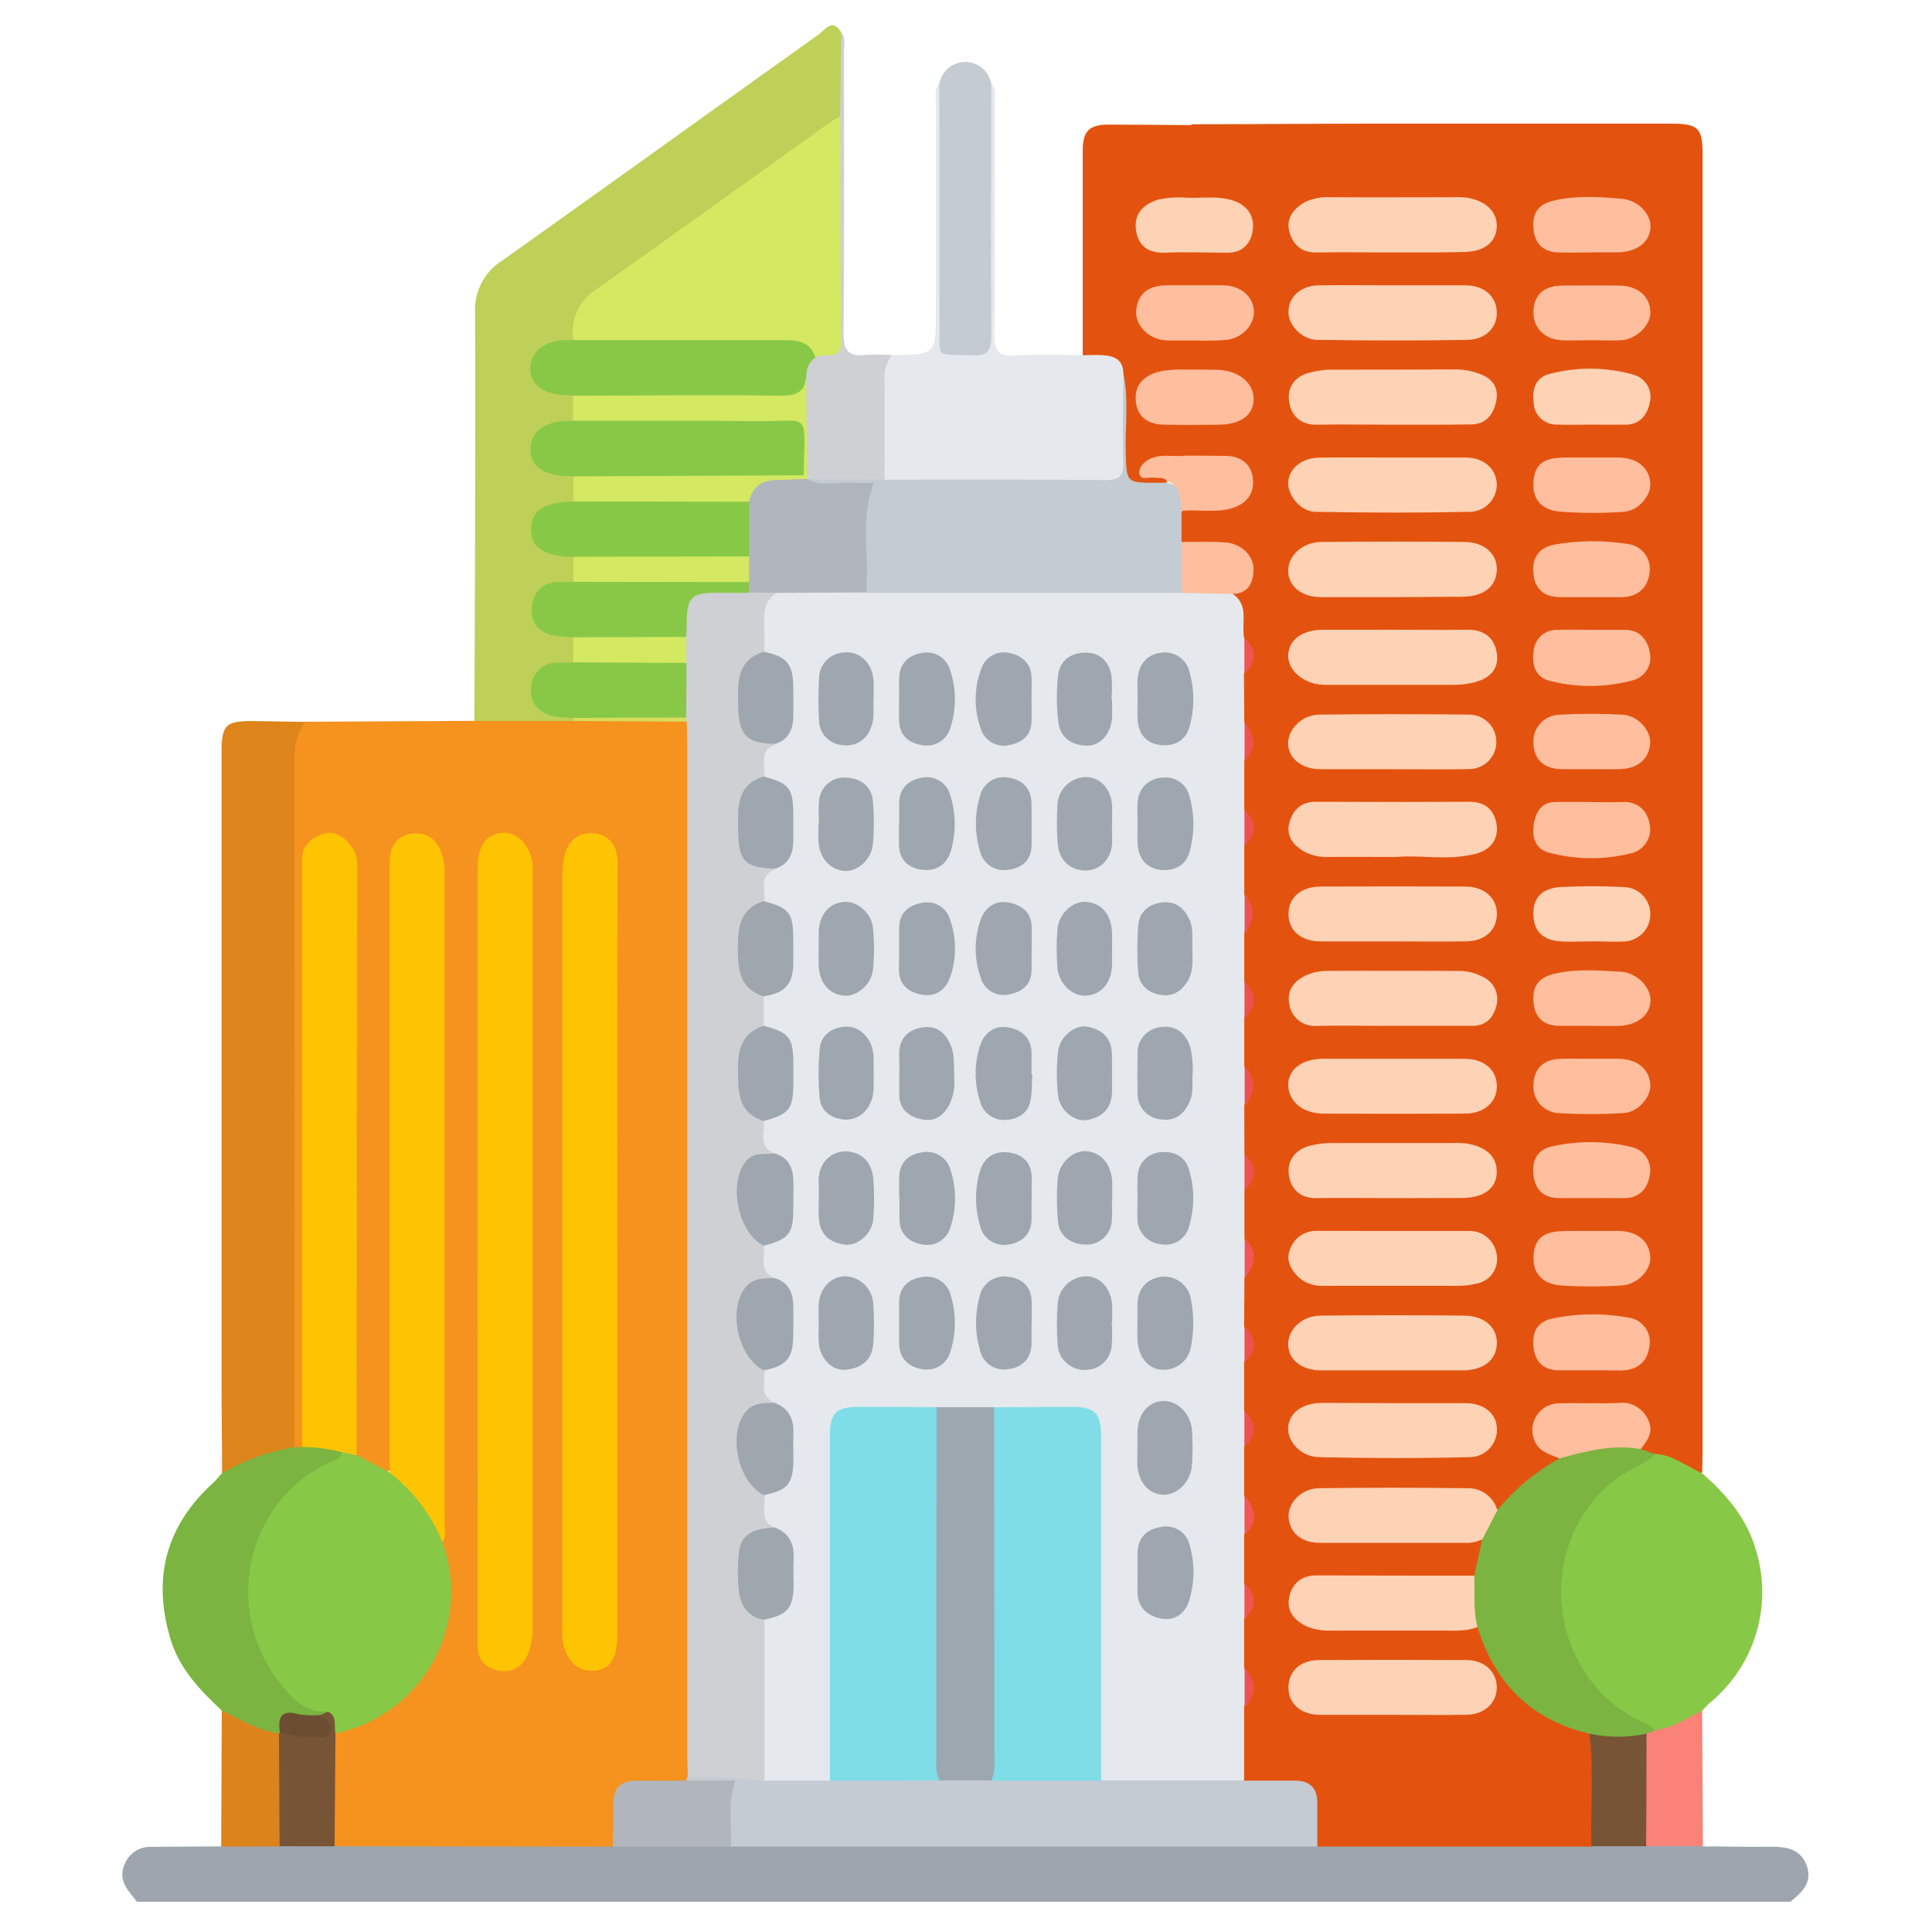 <svg width="513" height="512" viewBox="0 0 513 512" fill="none" xmlns="http://www.w3.org/2000/svg">
<path d="M36.358 505.017C35.771 504.271 35.212 503.498 34.599 502.765C32.693 500.5 31.827 498.021 33.04 495.143C33.593 493.691 34.593 492.452 35.896 491.604C37.198 490.756 38.736 490.344 40.288 490.426C46.431 490.346 52.587 490.346 58.73 490.306C63.727 487.641 69.084 489.32 74.281 488.974C79.251 488.814 84.208 488.827 89.178 488.974C113.705 488.752 138.232 488.752 162.759 488.974C173.223 488.787 183.688 488.787 194.152 488.974C217.804 488.654 241.456 488.84 265.108 488.854C293.29 488.854 321.486 488.641 349.668 488.974C373.92 488.787 398.185 488.734 422.436 488.974C427.42 488.84 432.403 488.814 437.4 488.974C442.397 489.134 447.447 487.734 452.178 490.306C458.174 490.306 464.17 490.479 470.166 490.386C474.324 490.386 478.055 490.919 479.72 495.356C481.386 499.794 478.494 502.552 475.363 505.017H36.358Z" fill="#9DA6AE"/>
<path d="M422.556 490.36H349.855C348.069 488.535 348.389 486.203 348.336 483.991C348.149 474.663 347.869 474.437 338.369 474.33C335.53 474.33 332.546 474.93 329.974 472.998C327.829 467.001 328.975 460.872 329.148 454.769C331.4 450.558 332.293 446.308 329.334 442.004C328.749 438.34 328.749 434.607 329.334 430.944C330.574 429.294 331.245 427.285 331.245 425.221C331.245 423.157 330.574 421.148 329.334 419.498C328.729 415.85 328.729 412.126 329.334 408.478C332.266 404.387 331.68 400.283 329.334 396.179C328.759 392.537 328.759 388.828 329.334 385.186C330.575 383.539 331.247 381.532 331.247 379.47C331.247 377.407 330.575 375.401 329.334 373.753C328.741 370.126 328.741 366.427 329.334 362.8C330.575 361.153 331.247 359.146 331.247 357.084C331.247 355.021 330.575 353.015 329.334 351.367C328.759 347.725 328.759 344.016 329.334 340.374C331.64 336.297 332.426 332.206 329.401 328.075C328.795 324.427 328.795 320.704 329.401 317.055C330.64 315.407 331.31 313.401 331.31 311.339C331.31 309.277 330.64 307.271 329.401 305.622C328.808 301.993 328.786 298.293 329.334 294.656C331.586 290.539 331.999 286.408 329.334 282.25C328.763 278.617 328.763 274.917 329.334 271.284C330.573 269.636 331.243 267.629 331.243 265.567C331.243 263.505 330.573 261.499 329.334 259.851C328.757 256.205 328.757 252.491 329.334 248.845C330.534 247.02 331.173 244.885 331.173 242.702C331.173 240.519 330.534 238.383 329.334 236.559C328.758 232.913 328.758 229.199 329.334 225.552C330.573 223.904 331.243 221.898 331.243 219.836C331.243 217.774 330.573 215.768 329.334 214.12C328.763 210.486 328.763 206.786 329.334 203.153C330.532 201.311 331.17 199.161 331.17 196.964C331.17 194.766 330.532 192.616 329.334 190.774C328.777 187.162 328.777 183.486 329.334 179.874C331.6 176.223 332.253 172.546 329.534 168.788C329.265 164.924 328.49 161.111 327.229 157.448C329.694 155.343 332.466 153.331 330.84 149.453C329.348 145.869 326.176 145.456 322.845 145.176C319.514 144.896 316.023 146.309 313.171 143.55C312.672 142.426 312.413 141.21 312.413 139.979C312.413 138.749 312.672 137.533 313.171 136.408C314.903 134.396 317.289 134.903 319.5 134.809C322.086 134.703 324.711 134.903 327.136 133.783C329.561 132.664 331.44 130.745 331.133 127.76C330.827 124.776 328.628 123.443 325.803 122.99C322.006 122.39 318.008 123.67 314.344 121.804C311.799 118.739 311.825 115.648 314.224 112.477C317.209 110.704 320.527 111.557 323.711 111.357C328.482 111.064 331.013 109.345 331.173 106.027C331.333 102.709 328.508 100.244 324.031 99.498C320.447 98.898 316.529 100.511 313.264 97.846C312.723 96.711 312.436 95.472 312.425 94.215C312.413 92.958 312.677 91.714 313.198 90.57C314.743 88.678 316.955 89.038 318.994 88.945C321.407 89.056 323.825 88.9 326.203 88.478C329.348 87.612 331.386 85.627 331.053 82.229C330.747 79.084 328.548 77.565 325.497 77.125C321.726 76.579 317.728 77.925 314.131 75.793C310.799 69.557 312.372 66.719 319.261 66.465C321.048 66.581 322.842 66.442 324.591 66.052C328.148 65.426 331.253 64.213 331.253 59.843C331.253 56.418 328.122 54.18 323.258 53.567C319.86 53.127 316.103 54.739 313.105 51.861C311.772 47.304 312.172 42.68 312.811 38.096C312.878 36.968 313.273 35.884 313.948 34.977C314.622 34.07 315.547 33.381 316.609 32.993C332.332 32.993 348.069 32.846 363.793 32.833C390.39 32.833 416.991 32.833 443.596 32.833C450.992 32.833 452.084 33.912 452.098 41.201C452.098 81.754 452.098 122.301 452.098 162.845C452.098 236.808 452.098 310.77 452.098 384.733C452.098 386.838 452.018 388.944 451.978 391.049C448.846 391.715 446.728 389.383 444.169 388.384C442.552 387.777 440.896 387.279 439.212 386.892C437.88 386.399 436.294 386.319 435.215 385.159C435.162 385.005 435.139 384.842 435.148 384.68C437.52 375.352 436.254 373.74 426.367 373.74C422.809 373.74 419.251 373.74 415.707 373.74C412.656 373.74 409.764 374.273 408.831 377.817C407.952 381.135 409.418 383.44 412.309 385.013C413.029 385.395 413.639 385.954 414.081 386.638C414.628 388.571 413.055 389.13 411.896 389.85C407.755 392.278 404.033 395.36 400.876 398.977C399.757 400.31 398.478 401.722 396.412 400.443C395.093 399.017 393.474 397.9 391.673 397.173C389.872 396.445 387.932 396.124 385.992 396.232C375.159 396.312 364.326 396.232 353.493 396.232C347.31 396.232 344.019 398.524 344.165 402.335C344.312 406.146 347.19 407.918 353.359 407.932C365.485 407.932 377.611 408.052 389.737 407.932C391.022 407.767 392.328 407.866 393.574 408.225C395.4 412.222 393.441 415.38 391.615 418.632C389.55 419.871 387.231 419.618 384.953 419.631C374.106 419.631 363.246 419.631 352.4 419.631C347.003 419.631 344.032 421.67 344.045 424.961C344.058 428.252 347.35 430.957 352.187 431.077C365.299 431.397 378.41 431.41 391.522 430.997C393.601 431.437 394.187 433.223 394.8 434.862C399.264 446.215 406.913 454.196 418.785 457.834C420.547 458.216 422.115 459.213 423.209 460.645C425.341 469.733 424.275 478.901 423.875 488.042C423.846 488.503 423.712 488.952 423.484 489.353C423.255 489.755 422.938 490.1 422.556 490.36Z" fill="#E3530F"/>
<path d="M162.745 490.36L88.845 490.267C88.395 489.804 88.046 489.255 87.817 488.652C87.587 488.05 87.484 487.406 87.512 486.762C87.512 478.314 86.873 469.853 87.872 461.445C88.671 459.113 90.79 458.66 92.776 457.954C108.113 452.49 117.68 439.858 118.613 423.695C118.813 420.271 117.84 416.966 117.28 413.635C116.716 411.918 116.516 410.103 116.694 408.305C116.561 350.114 116.694 291.937 116.614 233.747C116.794 231.16 116.269 228.571 115.095 226.259C114.636 225.299 113.892 224.505 112.964 223.985C112.036 223.464 110.97 223.244 109.912 223.354C108.857 223.458 107.867 223.906 107.091 224.628C106.316 225.35 105.8 226.307 105.621 227.351C105.12 229.899 104.954 232.502 105.128 235.093C105.128 284.04 105.128 332.983 105.128 381.921C105.128 384.666 105.448 387.438 104.462 390.103C100.904 392.075 96.467 390.183 93.682 385.439C93.251 382.717 93.117 379.955 93.282 377.204C93.282 330.043 93.282 282.885 93.282 235.733C93.51 233.142 93.317 230.532 92.709 228.004C91.776 225.193 90.044 223.021 86.699 223.42C83.701 223.78 82.369 225.965 82.009 228.817C81.797 231.076 81.726 233.345 81.796 235.613C81.796 282.286 81.796 328.959 81.796 375.632C81.796 378.51 82.316 381.495 80.61 384.16C80.252 384.505 79.775 384.698 79.277 384.698C78.78 384.698 78.303 384.505 77.945 384.16C76.532 382.161 76.732 379.842 76.732 377.591C76.732 319.263 76.732 260.939 76.732 202.62C76.732 198.463 76.412 193.972 81.169 191.654L125.995 191.414C127.9 189.815 130.219 190.081 132.457 190.001C139.12 189.841 145.663 190.268 152.272 190.148C160.427 190.148 168.568 190.148 176.723 190.148C178.775 190.148 180.921 189.881 182.706 191.32C184.225 193.466 184.039 195.957 184.039 198.369C184.039 287.496 184.039 376.622 184.039 465.749C184.127 467.534 184.002 469.323 183.665 471.079C183.531 471.674 183.287 472.239 182.946 472.744C179.628 475.21 175.764 474.077 172.126 474.223C165.557 474.503 164.637 475.369 164.411 481.939C164.211 484.857 165.064 487.922 162.745 490.36Z" fill="#F6921E"/>
<path d="M152.178 191.453H125.942C126.008 175.89 126.115 160.313 126.141 144.816C126.141 124.215 126.235 103.615 126.141 83.014C125.996 80.347 126.555 77.688 127.762 75.305C128.968 72.922 130.781 70.898 133.017 69.436C161.146 49.449 189.169 29.248 217.284 9.221C219.003 7.995 221.095 4.53 223.454 8.741C224.147 15.63 223.561 22.546 223.76 29.435C223.92 31.767 222.215 32.806 220.629 33.939C201.681 47.463 182.893 61.215 163.798 74.526C157.775 78.724 153.138 83.161 152.365 90.716C150.566 91.942 148.368 91.569 146.382 92.409C145.201 92.829 144.189 93.623 143.499 94.67C142.809 95.717 142.479 96.96 142.559 98.212C142.639 99.463 143.124 100.654 143.941 101.605C144.758 102.556 145.863 103.215 147.088 103.482C149.034 104.041 151.366 103.402 152.858 105.374C153.272 106.324 153.485 107.349 153.485 108.385C153.485 109.422 153.272 110.447 152.858 111.397C151.752 113.129 149.833 112.929 148.168 113.316C144.89 114.088 142.438 115.781 142.531 119.405C142.624 123.03 145.023 124.735 148.447 125.122C150.007 125.321 151.685 125.241 152.778 126.734C153.215 127.683 153.448 128.712 153.462 129.757C153.475 130.801 153.27 131.837 152.858 132.797C151.845 134.409 150.113 134.316 148.541 134.569C145.116 135.115 142.558 136.914 142.478 140.445C142.398 143.976 144.93 145.869 148.341 146.468C149.9 146.748 151.632 146.615 152.751 148.107C153.193 149.057 153.43 150.088 153.446 151.135C153.462 152.182 153.257 153.221 152.845 154.183C151.512 156.115 149.42 155.716 147.515 156.089C146.123 156.259 144.839 156.925 143.899 157.965C142.959 159.006 142.426 160.35 142.398 161.752C142.225 164.71 144.144 166.442 146.835 167.442C148.767 168.161 151.126 167.668 152.672 169.494C153.111 170.427 153.355 171.441 153.387 172.473C153.419 173.504 153.239 174.531 152.858 175.49C151.805 177.342 149.887 177.129 148.194 177.369C144.73 177.862 142.478 179.687 142.438 183.272C142.398 186.856 144.65 188.389 147.768 189.161C149.203 189.28 150.605 189.65 151.912 190.254C152.034 190.347 152.13 190.469 152.193 190.608C152.256 190.748 152.283 190.901 152.272 191.054C152.281 191.32 152.25 191.453 152.178 191.453Z" fill="#BED058"/>
<path d="M81.116 191.707C78.744 194.625 78.185 197.996 78.185 201.674C78.229 262.551 78.229 323.424 78.185 384.293C77.857 384.835 77.412 385.297 76.881 385.643C76.35 385.989 75.748 386.211 75.12 386.292C70.395 387.207 65.844 388.862 61.635 391.195C61.238 391.452 60.776 391.589 60.303 391.589C59.83 391.589 59.367 391.452 58.97 391.195C58.97 382.921 58.824 374.659 58.824 366.384C58.824 310.917 58.824 255.449 58.824 199.982C58.824 192.506 59.836 191.454 67.112 191.467C71.722 191.547 76.453 191.64 81.116 191.707Z" fill="#DD841B"/>
<path d="M439.439 386.078C444.223 386.305 447.834 389.423 451.978 391.222C458.227 396.738 463.584 402.814 466.089 411.076C468.442 418.352 468.546 426.168 466.387 433.504C464.229 440.84 459.908 447.355 453.99 452.197C453.28 452.855 452.604 453.549 451.964 454.276C448.793 458.46 444.436 460.019 439.346 459.979C423.076 453.583 414.175 441.324 413.242 424.228C412.362 408.131 422.023 390.955 439.439 386.078Z" fill="#88C847"/>
<path d="M263.216 22.186C264.761 23.838 264.082 25.89 264.095 27.755C264.095 48.169 264.255 68.583 264.015 89.05C264.015 93.461 265.348 94.634 269.532 94.38C275.501 94.034 281.524 94.287 287.507 94.274C293.877 91.382 298.167 93.328 299.5 99.684C299.5 107.292 299.606 114.914 299.5 122.523C299.42 127.52 298.394 128.799 293.61 128.852C275.475 129.079 257.326 129.012 239.191 128.852C237.723 128.918 236.269 128.552 235.007 127.799C234.7 127.44 234.234 127.147 234.154 126.654C232.701 117.06 233.274 107.426 233.807 97.805C233.901 96.033 235.366 95.14 236.819 94.287C248.532 94.18 248.532 94.18 248.532 82.201C248.532 63.893 248.532 45.584 248.532 27.276C248.532 25.557 247.945 23.678 249.411 22.186C251.503 24.291 250.997 27.023 251.01 29.541C251.072 48.658 251.072 67.757 251.01 86.838C251.01 90.383 251.703 92.821 256.047 92.675C260.657 92.528 261.497 91.955 261.523 86.838C261.603 67.73 261.523 48.609 261.523 29.541C261.67 27.023 261.124 24.291 263.216 22.186Z" fill="#E5E8EC"/>
<path d="M58.877 391.262C64.824 387.729 71.391 385.363 78.225 384.293H80.144C83.648 382.081 87.019 383.347 90.404 384.653C92.842 388.184 89.378 388.824 87.579 389.743C79.835 393.637 73.705 400.126 70.256 408.078C64.313 421.203 67.511 438.486 77.638 448.733C80.383 451.504 83.848 452.73 87.139 454.369C87.352 455.702 86.46 456.035 85.54 456.395C83.503 456.796 81.413 456.855 79.357 456.568C76.692 456.248 75.506 457.434 75.067 459.819C74.835 460.239 74.495 460.589 74.081 460.832C71.234 460.915 68.405 460.373 65.791 459.242C63.178 458.112 60.845 456.421 58.957 454.289C53.107 448.839 47.63 443.123 45.259 435.208C40.342 418.818 44.179 404.867 56.971 393.434C57.624 392.741 58.224 391.968 58.877 391.262Z" fill="#7BB440"/>
<path d="M298.287 99.071C298.207 95.487 295.835 94.487 292.824 94.314C291.052 94.208 289.279 94.314 287.494 94.314C287.494 76.237 287.494 58.159 287.494 40.082C287.494 34.752 289.173 33.099 294.41 33.086C301.832 33.086 309.254 33.179 316.676 33.233C313.051 37.363 313.891 42.4 313.824 47.25C313.824 48.996 313.824 50.728 313.824 52.474C312.225 54.153 309.907 53.7 307.988 54.433C305.016 55.578 302.871 57.404 303.324 60.855C303.777 64.306 306.255 65.612 309.507 65.706C313.038 65.812 316.582 65.706 320.167 65.785C322.046 65.785 324.084 65.466 325.497 67.118C323.831 68.624 321.779 67.931 319.914 67.957C313.131 68.051 312.505 68.944 314.783 75.726C313.291 77.405 311.226 76.925 309.36 77.058C305.789 77.325 303.511 79.084 303.311 82.668C303.111 86.253 305.443 87.812 308.441 88.798C310.226 89.384 312.438 88.798 313.771 90.423V98.152C312.305 99.764 310.16 99.325 308.361 99.924C305.163 101.003 302.764 102.829 303.137 106.507C303.511 110.184 306.096 111.197 309.307 111.49C311.172 111.663 313.304 111.13 314.73 112.823C314.018 114.141 313.644 115.615 313.644 117.113C313.644 118.612 314.018 120.086 314.73 121.404C313.398 122.976 311.559 122.563 309.88 122.737C308.201 122.91 306.029 122.883 304.896 124.895C305.816 126.641 307.814 125.815 309.054 126.721C310.293 127.627 310.106 128.453 308.787 129.133C307.097 129.671 305.305 129.813 303.55 129.546C300.193 129.186 298.567 127.653 298.58 123.922C298.62 115.701 299.207 107.373 298.287 99.071Z" fill="#E3530F"/>
<path d="M263.216 22.186C263.216 44.532 263.069 66.878 263.216 89.224C263.216 93.328 262.003 94.554 258.006 94.341C248.052 93.955 249.544 95.527 249.504 85.826C249.411 64.613 249.504 43.4 249.424 22.186C249.718 20.575 250.567 19.118 251.825 18.068C253.083 17.019 254.669 16.444 256.307 16.444C257.945 16.444 259.531 17.019 260.788 18.068C262.046 19.118 262.896 20.575 263.189 22.186H263.216Z" fill="#C4CBD2"/>
<path d="M236.832 94.287C235.356 96.179 234.651 98.559 234.86 100.95C234.953 109.744 234.86 118.552 234.86 127.346C228.216 129.429 221.103 129.499 214.42 127.546C212.861 125.827 213.087 123.682 213.087 121.63C213.087 114.288 212.821 106.973 213.087 99.604C213.023 98.486 213.271 97.372 213.802 96.386C214.334 95.4 215.129 94.581 216.099 94.021C220.776 93.008 221.828 90.023 221.762 85.466C221.522 69.942 221.668 54.419 221.668 38.828C221.668 36.07 221.602 33.312 223.094 30.834C223.183 23.425 223.272 16.016 223.361 8.607C224.693 10.166 224.094 12.019 224.094 13.738C224.094 38.642 224.227 63.56 223.987 88.464C223.987 93.248 225.413 94.834 229.997 94.234C232.274 94.099 234.557 94.117 236.832 94.287Z" fill="#CED0D4"/>
<path d="M58.89 454.235C63.834 456.527 68.457 459.632 74.067 460.285C74.65 460.727 75.111 461.31 75.407 461.978C75.703 462.647 75.825 463.381 75.76 464.109C76.013 471.518 75.973 478.927 75.76 486.322C75.794 487.058 75.676 487.793 75.412 488.481C75.149 489.169 74.745 489.795 74.227 490.319L58.73 490.359L58.89 454.235Z" fill="#DD831B"/>
<path d="M439.425 459.419C444.116 458.966 447.874 456.221 451.964 454.263C452.035 466.273 452.102 478.265 452.164 490.24H437.094C436.274 489.222 435.866 487.934 435.948 486.629C436.068 478.114 435.201 469.586 436.454 461.098C436.685 460.523 437.105 460.043 437.645 459.738C438.185 459.433 438.813 459.32 439.425 459.419Z" fill="#FA8276"/>
<path d="M182.186 472.825C182.242 472.509 182.345 472.203 182.493 471.918C186.863 469.253 191.62 470.666 196.218 470.693C198.47 470.693 200.695 471.372 202.96 471.465C208.779 471.323 214.593 471.323 220.402 471.465C230.036 471.266 239.684 471.292 249.318 471.465C253.968 471.319 258.645 471.345 263.256 471.465C272.97 471.345 282.684 471.266 292.411 471.465C303.244 471.186 314.077 471.385 324.91 471.372C326.863 471.19 328.816 471.715 330.414 472.851H343.899C347.896 472.851 349.788 474.863 349.788 478.807C349.788 482.752 349.788 486.509 349.788 490.36H193.992C191.181 485.283 192.833 479.993 193.06 474.557C189.715 473.477 185.504 475.703 182.186 472.825Z" fill="#C4CBD2"/>
<path d="M182.186 472.824H195.285C193.06 478.887 194.405 484.697 194.059 490.4H162.745C162.745 486.709 162.905 483.018 162.825 479.327C162.745 474.93 164.717 472.758 169.181 472.838C173.645 472.918 177.856 472.811 182.186 472.824Z" fill="#B0B6BC"/>
<path d="M74.24 490.267C74.178 480.273 74.121 470.279 74.067 460.286L74.334 460.219C76.572 458.513 78.931 459.993 81.223 459.993C85.793 459.993 86.02 459.819 85.047 455.435L87.112 454.529C91.11 455.315 90.244 457.767 89.071 460.312C89 470.306 88.925 480.295 88.845 490.28L74.24 490.267Z" fill="#775436"/>
<path d="M437.2 460.378C437.2 470.336 437.165 480.299 437.094 490.266H422.556C422.29 480.286 423.236 470.279 422.05 460.325C427.033 459.147 432.225 459.166 437.2 460.378Z" fill="#775436"/>
<path d="M220.362 472.85H202.84C201.93 471.909 201.415 470.655 201.401 469.346C201.401 456.621 200.641 443.895 201.787 431.183C201.98 430.576 202.34 430.035 202.827 429.624C205.079 427.945 208.397 427.266 208.916 423.948C209.6 419.68 209.6 415.33 208.916 411.062C208.543 408.797 206.678 407.678 204.919 406.559C200.921 404.333 201.055 400.949 202.254 397.231C203.077 396.24 204.148 395.486 205.359 395.046C206.523 394.483 207.533 393.646 208.303 392.607C211.248 388.223 209.143 376.471 204.866 373.393C200.948 371.167 201.068 367.796 202.201 364.132C210.529 360.494 209.663 353.272 209.196 346.196C209.117 344.905 208.674 343.662 207.92 342.611C207.166 341.56 206.13 340.742 204.932 340.253C200.841 338.148 201.081 334.737 202.147 331.073C202.227 330.939 202.28 330.739 202.414 330.686C210.822 327.195 209.516 319.959 209.196 313.11C209.13 311.814 208.693 310.563 207.937 309.507C207.182 308.451 206.138 307.635 204.932 307.154C200.828 305.035 201.081 301.611 202.174 297.933C202.902 296.865 203.952 296.057 205.172 295.628C206.513 295.046 207.635 294.054 208.377 292.795C209.119 291.536 209.443 290.074 209.303 288.619C209.303 286.367 209.303 284.115 209.303 281.877C209.396 278.332 208.223 275.601 204.786 274.121C203.697 273.74 202.762 273.015 202.121 272.056C201.648 270.92 201.404 269.702 201.404 268.472C201.404 267.241 201.648 266.023 202.121 264.887C208.783 261.889 209.343 256.333 209.463 249.79C209.569 243.86 205.758 241.795 202.134 238.997C201.015 235.319 200.695 231.868 204.799 229.669C208.17 228.137 209.316 225.352 209.209 221.834C209.127 220.232 209.127 218.626 209.209 217.024C209.543 212.6 208.33 209.109 203.813 207.39C203.063 207.07 202.444 206.506 202.054 205.791C200.975 202.113 200.655 198.675 204.786 196.557C206.209 195.941 207.4 194.889 208.188 193.553C208.976 192.217 209.32 190.665 209.17 189.121C209.17 187.016 209.103 184.911 209.17 182.819C209.343 178.821 207.837 175.916 204.106 174.304C203.177 173.972 202.403 173.307 201.934 172.438C201.01 168.985 200.883 165.368 201.561 161.858C201.696 160.646 202.178 159.499 202.948 158.554C203.718 157.608 204.745 156.905 205.905 156.528C213.9 155.342 222.041 156.089 230.116 156.009C257.85 155.795 285.579 155.795 313.304 156.009C317.915 156.395 322.792 154.583 327.109 157.581C331.733 160.473 329.641 165.216 330.307 169.2C330.995 170.708 331.352 172.347 331.352 174.004C331.352 175.662 330.995 177.3 330.307 178.808L330.387 191.64C331.61 195.028 331.61 198.738 330.387 202.127V214.958C331.069 216.466 331.422 218.101 331.422 219.755C331.422 221.41 331.069 223.045 330.387 224.552V237.384C331.529 240.787 331.529 244.469 330.387 247.871V260.703C331.07 262.21 331.423 263.846 331.423 265.5C331.423 267.155 331.07 268.79 330.387 270.297V283.129C331.612 286.517 331.612 290.228 330.387 293.616L330.427 306.475C331.11 307.982 331.463 309.617 331.463 311.272C331.463 312.926 331.11 314.562 330.427 316.069C330.427 320.341 330.427 324.61 330.427 328.874C332.039 332.378 331.6 335.883 330.427 339.387L330.347 352.206C331.03 353.713 331.383 355.348 331.383 357.003C331.383 358.658 331.03 360.293 330.347 361.8C330.347 366.073 330.347 370.346 330.347 374.619C331.031 376.125 331.385 377.761 331.385 379.416C331.385 381.07 331.031 382.706 330.347 384.213V397.031C331.493 400.536 331.919 404.054 330.347 407.545V420.35C331.035 421.858 331.39 423.496 331.39 425.154C331.39 426.811 331.035 428.449 330.347 429.957V442.776C331.653 446.15 331.653 449.889 330.347 453.263C330.347 459.765 330.347 466.268 330.347 472.771H292.264C290.265 470.412 290.758 467.56 290.745 464.855C290.745 439.094 290.745 413.332 290.745 387.57C290.745 385.785 290.745 383.999 290.745 382.24C290.465 376.631 289.253 375.365 283.723 375.192C277.247 375.005 270.758 375.311 264.268 375.045C258.938 375.192 253.742 375.205 248.478 375.045C242.495 375.298 236.486 375.045 230.543 375.165C223.001 375.245 221.908 376.258 221.895 383.973C221.895 410.316 221.895 436.673 221.895 463.017C221.815 466.375 222.668 469.866 220.362 472.85Z" fill="#E5E8EC"/>
<path d="M313.837 157.448H229.996C229.479 156.817 229.095 156.088 228.866 155.305C228.637 154.522 228.568 153.701 228.664 152.891C228.877 145.935 227.824 138.926 229.41 132.05C229.85 130.158 229.144 129.732 227.518 129.745C224.92 129.745 222.321 129.825 219.736 129.745C217.831 129.665 215.739 129.892 214.406 128.106C214.406 127.826 214.406 127.56 214.406 127.28L234.94 127.387C254.488 127.387 274.049 127.307 293.57 127.48C297.168 127.48 298.354 126.507 298.26 122.843C298.047 114.928 298.26 107.013 298.26 99.098C299.766 105.947 298.753 112.876 298.913 119.778C299.113 128.213 298.913 128.226 307.415 128.199C308.228 128.199 309.027 128.199 309.827 128.12C314.424 129.345 315.356 131.264 313.731 136.115C313.731 138.691 313.731 141.271 313.731 143.856C314.845 145.945 315.436 148.272 315.455 150.639C315.473 153.006 314.918 155.342 313.837 157.448Z" fill="#C4CBD2"/>
<path d="M437.2 460.378C432.203 461.451 427.034 461.451 422.036 460.378C406.606 456.727 396.905 447.053 392.322 432.036C389.004 427.679 389.657 423.068 391.469 418.378L393.574 408.73C393.055 405.213 395.413 403.187 397.572 401.042C402.149 395.428 407.775 390.758 414.135 387.29C419.278 382.973 430.484 381.681 435.668 384.825L439.465 386.158C436.614 389.103 432.603 390.155 429.338 392.58C407.539 408.824 410.257 443.775 434.562 456.54C436.254 457.42 438.24 457.873 439.439 459.552L437.2 460.378Z" fill="#7BB440"/>
<path d="M369.722 249.99C363.393 249.99 357.077 249.99 350.748 249.99C345.418 249.99 342.166 247.125 342.126 242.768C342.086 238.411 345.378 235.452 350.641 235.426C363.451 235.372 376.265 235.372 389.084 235.426C394.214 235.426 397.585 238.584 397.465 242.888C397.345 247.192 394.134 249.91 389.204 249.977C382.688 250.07 376.265 249.99 369.722 249.99Z" fill="#FED2B5"/>
<path d="M369.469 455.368C363.14 455.368 356.824 455.368 350.494 455.368C345.298 455.368 341.98 452.263 342.126 447.906C342.273 443.549 345.404 440.844 350.375 440.817C363.353 440.746 376.327 440.746 389.297 440.817C394.147 440.817 397.398 443.895 397.438 448.026C397.478 452.157 394.227 455.261 389.443 455.355C382.768 455.461 376.118 455.368 369.469 455.368Z" fill="#FED2B5"/>
<path d="M369.896 281.157C376.212 281.157 382.528 281.157 388.844 281.157C394.067 281.157 397.412 284.088 397.452 288.379C397.492 292.67 394.12 295.694 388.964 295.721C376.527 295.783 364.059 295.783 351.56 295.721C345.924 295.721 342.113 292.523 342.06 288.059C342.06 283.928 345.737 281.17 351.387 281.144C357.61 281.157 363.753 281.157 369.896 281.157Z" fill="#FED2B5"/>
<path d="M370.269 363.906C363.793 363.906 357.304 363.906 350.828 363.906C345.791 363.906 342.286 361.241 342.06 357.35C341.807 353.166 345.631 349.355 350.734 349.355C363.366 349.231 376.003 349.231 388.644 349.355C394.214 349.355 397.652 352.566 397.452 356.91C397.252 361.254 393.867 363.893 388.257 363.906H370.269Z" fill="#FED2B5"/>
<path d="M369.949 326.875C376.611 326.875 383.274 326.875 389.936 326.875C391.807 326.801 393.634 327.452 395.035 328.694C396.436 329.936 397.302 331.672 397.452 333.538C397.679 335.257 397.217 336.995 396.165 338.374C395.114 339.752 393.56 340.658 391.842 340.893C390.594 341.209 389.317 341.392 388.031 341.44C375.879 341.44 363.74 341.44 351.587 341.44C350.292 341.54 348.99 341.364 347.768 340.923C346.545 340.482 345.431 339.786 344.498 338.881C342.793 337.016 341.354 334.671 342.526 331.819C343.021 330.344 343.974 329.066 345.247 328.171C346.52 327.277 348.046 326.814 349.602 326.849C356.278 326.836 363.14 326.889 369.949 326.875Z" fill="#FED2B5"/>
<path d="M370.215 372.606C376.532 372.606 382.861 372.606 389.177 372.606C393.881 372.606 397.172 375.191 397.438 378.949C397.542 379.967 397.429 380.995 397.107 381.966C396.785 382.938 396.262 383.83 395.571 384.585C394.881 385.34 394.038 385.94 393.099 386.347C392.16 386.753 391.146 386.957 390.123 386.944C376.798 387.277 363.473 387.251 350.255 386.944C345.378 386.837 341.793 382.773 342.046 379.029C342.326 375.031 345.871 372.54 351.241 372.526L370.215 372.606Z" fill="#FED2B5"/>
<path d="M370.202 158.567C363.726 158.567 357.237 158.567 350.761 158.567C345.751 158.567 342.233 155.796 342.06 151.905C341.86 147.694 345.657 144.03 350.788 143.91C363.42 143.794 376.056 143.794 388.697 143.91C394.254 143.91 397.678 147.174 397.438 151.532C397.199 155.889 393.827 158.461 388.178 158.461L370.202 158.567Z" fill="#FED2B5"/>
<path d="M369.603 204.258C363.286 204.258 356.97 204.258 350.654 204.258C345.671 204.258 342.153 201.42 342.033 197.596C341.913 193.772 345.578 189.814 350.348 189.761C363.62 189.61 376.896 189.61 390.176 189.761C391.126 189.772 392.065 189.971 392.939 190.345C393.812 190.719 394.603 191.261 395.267 191.941C395.931 192.621 396.454 193.425 396.808 194.307C397.161 195.19 397.337 196.133 397.325 197.083C397.314 198.033 397.115 198.972 396.741 199.845C396.367 200.719 395.825 201.51 395.145 202.174C394.465 202.838 393.661 203.361 392.779 203.714C391.896 204.067 390.953 204.243 390.003 204.232C383.234 204.378 376.425 204.245 369.603 204.258Z" fill="#FED2B5"/>
<path d="M369.682 318.16C363.02 318.16 356.357 318.04 349.695 318.16C345.284 318.267 342.753 315.789 342.233 312.044C341.713 308.3 343.725 305.302 347.896 304.222C349.772 303.742 351.703 303.509 353.639 303.53H385.726C386.859 303.476 387.994 303.503 389.124 303.61C394.84 304.436 397.785 307.38 397.398 311.831C397.052 315.829 393.747 318.107 388.071 318.12L369.682 318.16Z" fill="#FED2B5"/>
<path d="M369.682 167.228C376.345 167.228 383.007 167.308 389.67 167.228C393.881 167.162 396.652 169.2 397.385 173.078C398.198 177.395 395.879 180.047 391.575 181.166C389.699 181.646 387.769 181.879 385.832 181.859H353.692C352.559 181.911 351.424 181.885 350.295 181.779C345.418 181.086 341.82 177.568 342.06 173.784C342.313 169.787 345.871 167.255 351.201 167.241L369.682 167.228Z" fill="#FED2B5"/>
<path d="M370.708 121.497C376.865 121.497 383.007 121.497 389.164 121.497C393.921 121.497 397.159 124.322 397.438 128.412C397.473 129.397 397.307 130.378 396.949 131.296C396.592 132.214 396.052 133.049 395.361 133.751C394.67 134.453 393.843 135.007 392.931 135.379C392.019 135.751 391.041 135.933 390.056 135.914C376.465 136.207 362.873 136.168 349.282 135.914C345.284 135.834 341.86 131.517 342.06 128.079C342.26 124.388 345.684 121.577 350.308 121.523C357.117 121.43 363.913 121.497 370.708 121.497Z" fill="#FED2B5"/>
<path d="M371.068 227.564C364.059 227.564 358.396 227.497 352.733 227.564C350.624 227.664 348.525 227.229 346.63 226.298C343.779 224.792 341.513 222.301 342.26 218.916C343.006 215.531 345.138 212.88 349.348 212.906C362.949 212.978 376.549 212.978 390.15 212.906C394.227 212.906 396.706 214.959 397.345 218.676C398.038 222.674 396.013 225.552 392.015 226.671C384.62 228.67 377.118 226.951 371.068 227.564Z" fill="#FED2B5"/>
<path d="M369.736 112.783C363.073 112.783 356.411 112.65 349.828 112.783C345.431 112.903 342.886 110.478 342.3 106.733C341.713 102.989 343.712 99.858 347.883 98.925C349.433 98.505 351.023 98.251 352.626 98.165C364.113 98.165 375.612 98.165 387.112 98.099C389.049 98.168 390.962 98.555 392.775 99.245C396.146 100.351 397.958 102.829 397.332 106.28C396.706 109.731 394.8 112.676 390.669 112.703C383.647 112.823 376.691 112.769 369.736 112.783Z" fill="#FED2B5"/>
<path d="M369.602 272.416C362.94 272.416 356.277 272.31 349.695 272.416C348.801 272.501 347.899 272.407 347.041 272.14C346.184 271.874 345.387 271.44 344.698 270.864C344.009 270.287 343.441 269.58 343.027 268.783C342.613 267.986 342.362 267.115 342.286 266.22C341.687 262.663 344.018 260.117 347.283 258.785C348.777 258.174 350.373 257.849 351.987 257.826C363.806 257.746 375.625 257.826 387.445 257.826C389.553 257.828 391.631 258.33 393.508 259.291C394.956 259.88 396.144 260.969 396.856 262.361C397.568 263.753 397.756 265.354 397.385 266.873C396.652 270.071 394.72 272.39 390.989 272.416C383.86 272.416 376.745 272.416 369.669 272.416H369.602Z" fill="#FED2B5"/>
<path d="M370.162 75.766C376.465 75.766 382.781 75.766 389.084 75.766C394.001 75.766 397.239 78.618 397.438 82.722C397.638 86.826 394.613 90.157 389.657 90.25C376.398 90.49 363.14 90.45 349.881 90.25C345.711 90.25 342.1 86.359 342.126 82.921C342.126 78.764 345.378 75.833 350.281 75.766C356.89 75.686 363.526 75.766 370.162 75.766Z" fill="#FED2B5"/>
<path d="M369.909 67.037C363.113 67.037 356.317 66.931 349.535 67.037C345.338 67.131 343.099 64.666 342.286 61.201C341.473 57.737 343.805 55.045 346.87 53.499C348.969 52.596 351.253 52.208 353.533 52.367C364.366 52.433 375.212 52.367 386.046 52.367C387.175 52.313 388.306 52.349 389.43 52.473C394.68 53.313 397.718 56.391 397.425 60.468C397.132 64.546 393.854 66.918 388.324 66.931C382.208 67.064 376.065 67.051 369.909 67.037Z" fill="#FED2B5"/>
<path d="M397.585 401.083L393.588 408.771C392.12 409.464 390.505 409.784 388.884 409.704C376.092 409.704 363.286 409.704 350.494 409.704C345.471 409.704 342.353 406.959 342.153 402.735C341.98 399.044 345.644 395.246 350.148 395.193C363.269 395.024 376.389 395.024 389.51 395.193C391.325 395.111 393.114 395.65 394.581 396.721C396.049 397.791 397.108 399.33 397.585 401.083Z" fill="#FED2B5"/>
<path d="M391.469 418.404C391.669 422.962 391.109 427.572 392.322 432.063C389.39 433.235 386.299 432.995 383.247 432.995C373.387 432.995 363.54 432.995 353.679 432.995C351.584 433.11 349.486 432.807 347.51 432.102C344.032 430.677 341.593 428.105 342.273 424.387C342.952 420.67 345.391 418.284 349.788 418.338C363.686 418.404 377.597 418.404 391.469 418.404Z" fill="#FED2B5"/>
<path d="M422.982 249.977C420.078 249.977 417.159 250.163 414.268 249.977C409.391 249.604 407.179 247.072 407.139 242.555C407.139 237.744 410.204 235.892 414.161 235.559C419.803 235.258 425.456 235.258 431.097 235.559C432.989 235.573 434.799 236.335 436.132 237.678C437.465 239.02 438.213 240.836 438.213 242.728C438.221 244.613 437.496 246.428 436.19 247.788C434.885 249.148 433.101 249.948 431.217 250.017C428.486 250.137 425.727 249.977 422.982 249.977Z" fill="#FED2B5"/>
<path d="M325.457 67.104C320.127 67.104 314.797 66.851 309.467 67.104C304.963 67.304 302.205 65.305 301.632 61.095C301.059 56.884 303.431 54.286 307.521 53.007C309.557 52.573 311.636 52.376 313.717 52.42C318.008 52.807 322.339 51.914 326.629 53.02C330.627 54.046 332.959 56.737 332.706 60.535C332.452 64.333 330.094 67.344 325.457 67.104Z" fill="#FED2B5"/>
<path d="M422.543 112.756C419.465 112.756 416.373 112.889 413.308 112.756C411.741 112.771 410.23 112.176 409.093 111.097C407.957 110.017 407.285 108.539 407.219 106.973C406.739 103.362 407.765 100.177 411.483 99.284C418.868 97.343 426.641 97.44 433.976 99.564C435.48 100.039 436.743 101.075 437.502 102.458C438.261 103.84 438.459 105.462 438.053 106.986C437.427 110.051 435.521 112.689 431.79 112.782C428.699 112.822 425.567 112.756 422.543 112.756Z" fill="#FED2B5"/>
<path d="M422.756 167.256C425.674 167.256 428.592 167.256 431.51 167.256C435.508 167.256 437.493 169.987 438.066 173.278C438.419 174.815 438.17 176.428 437.373 177.788C436.575 179.148 435.289 180.151 433.776 180.594C426.575 182.58 418.983 182.672 411.736 180.86C407.739 179.968 406.659 176.663 407.232 172.865C407.345 171.3 408.064 169.839 409.235 168.794C410.407 167.75 411.94 167.202 413.508 167.269C416.586 167.162 419.665 167.256 422.756 167.256Z" fill="#FFBE9D"/>
<path d="M422.809 318.148C419.891 318.148 416.973 318.148 414.055 318.148C410.31 318.148 407.845 316.362 407.259 312.578C406.633 308.58 407.859 305.289 412.149 304.41C419.111 302.862 426.336 302.925 433.269 304.596C434.887 304.963 436.295 305.951 437.19 307.347C438.085 308.743 438.395 310.435 438.053 312.058C437.52 315.563 435.295 318.254 431.071 318.161C428.326 318.108 425.567 318.148 422.809 318.148Z" fill="#FFBE9D"/>
<path d="M313.784 90.41C312.172 90.41 310.546 90.49 308.947 90.317C304.816 89.864 301.445 86.239 301.672 82.655C301.951 78.297 304.603 75.925 309.413 75.766C311.186 75.766 312.958 75.766 314.743 75.766C318.115 75.766 321.486 75.766 324.857 75.766C329.401 75.872 332.666 78.617 332.932 82.428C333.199 86.239 329.761 89.97 325.35 90.276C321.513 90.61 317.635 90.383 313.784 90.41Z" fill="#FFBE9D"/>
<path d="M422.263 90.343C419.678 90.343 417.079 90.49 414.494 90.343C409.857 90.023 406.952 86.812 407.179 82.495C407.406 78.178 410.017 75.832 414.974 75.832C419.931 75.832 425.008 75.752 430.018 75.832C435.028 75.912 438.146 78.777 438.226 82.948C438.226 86.386 434.682 89.997 430.524 90.343C427.779 90.517 425.008 90.33 422.263 90.343Z" fill="#FFBE9D"/>
<path d="M314.757 112.849C312.998 112.849 311.239 112.756 309.427 112.782C305.176 112.782 302.085 111.023 301.605 106.706C301.125 102.389 303.484 99.937 307.575 98.711C309.605 98.299 311.673 98.107 313.744 98.138C316.982 98.138 320.22 98.138 323.458 98.205C329.001 98.431 332.945 101.776 332.879 106.013C332.812 110.25 329.468 112.742 323.458 112.782L314.757 112.849Z" fill="#FFBE9D"/>
<path d="M422.33 212.973C425.088 212.973 427.846 213.093 430.604 212.973C435.028 212.746 437.48 215.345 438.08 219.089C438.374 220.801 437.978 222.559 436.98 223.98C435.981 225.401 434.46 226.368 432.75 226.671C425.645 228.396 418.219 228.295 411.163 226.378C407.472 225.378 406.646 221.927 407.352 218.383C407.965 215.331 409.471 212.919 413.149 212.959C416.227 212.959 419.305 212.959 422.396 212.959L422.33 212.973Z" fill="#FFBE9D"/>
<path d="M422.636 121.497C425.061 121.497 427.486 121.497 429.925 121.497C434.908 121.617 438.053 124.322 438.2 128.533C438.32 131.757 434.962 135.688 431.071 135.915C425.423 136.311 419.753 136.289 414.108 135.848C409.031 135.395 406.766 132.237 407.192 127.707C407.619 123.176 409.857 121.564 415.347 121.497C417.772 121.471 420.237 121.497 422.636 121.497Z" fill="#FFBE9D"/>
<path d="M422.37 363.892C419.625 363.892 416.866 363.892 414.121 363.892C410.124 363.892 407.712 361.96 407.206 357.909C406.699 353.858 408.085 351.113 412.043 350.154C418.69 348.754 425.545 348.654 432.23 349.861C433.13 349.953 434.002 350.232 434.788 350.68C435.575 351.128 436.259 351.735 436.799 352.462C437.338 353.189 437.719 354.02 437.919 354.903C438.119 355.786 438.133 356.701 437.96 357.589C437.373 361.84 434.522 363.972 430.138 363.919C427.553 363.865 424.955 363.905 422.37 363.892Z" fill="#FFBE9D"/>
<path d="M422.676 326.876C425.101 326.876 427.526 326.876 429.965 326.876C434.922 327.009 438.093 329.767 438.2 333.951C438.293 337.389 434.708 341.16 430.538 341.36C425.213 341.691 419.873 341.691 414.548 341.36C409.418 340.974 406.952 337.989 407.192 333.565C407.445 328.875 409.764 326.982 415.414 326.902C417.826 326.849 420.237 326.876 422.676 326.876Z" fill="#FFBE9D"/>
<path d="M422.156 158.568H414.388C410.457 158.568 407.832 156.889 407.232 152.851C406.579 148.534 408.272 145.496 412.709 144.616C419.077 143.493 425.587 143.426 431.977 144.417C432.88 144.493 433.758 144.753 434.557 145.18C435.356 145.607 436.06 146.193 436.625 146.901C437.19 147.61 437.604 148.426 437.843 149.3C438.082 150.174 438.139 151.088 438.013 151.985C437.56 156.089 434.895 158.568 430.418 158.568H422.156Z" fill="#FFBE9D"/>
<path d="M422.636 281.158C425.061 281.158 427.486 281.158 429.911 281.158C434.882 281.278 438.04 283.983 438.2 288.18C438.32 291.405 434.975 295.349 431.084 295.575C425.271 295.922 419.442 295.922 413.628 295.575C412.7 295.503 411.796 295.247 410.967 294.823C410.139 294.398 409.403 293.813 408.803 293.101C408.203 292.389 407.75 291.565 407.471 290.677C407.193 289.789 407.093 288.854 407.179 287.927C407.352 283.716 409.844 281.264 414.388 281.158C417.133 281.064 419.878 281.158 422.636 281.158Z" fill="#FFBE9D"/>
<path d="M422.343 204.258C419.758 204.258 417.159 204.258 414.574 204.258C410.004 204.125 407.419 201.78 407.179 197.663C407.074 196.697 407.168 195.72 407.455 194.792C407.742 193.865 408.216 193.005 408.848 192.268C409.48 191.53 410.256 190.929 411.128 190.503C412.001 190.076 412.951 189.833 413.921 189.787C419.576 189.469 425.243 189.469 430.898 189.787C435.015 190.027 438.479 194.105 438.16 197.503C437.773 201.62 434.855 204.099 430.165 204.232C427.513 204.325 424.928 204.258 422.343 204.258Z" fill="#FFBE9D"/>
<path d="M421.956 272.417C419.371 272.417 416.773 272.417 414.188 272.417C409.977 272.417 407.525 270.351 407.179 266.034C406.833 261.717 408.685 259.478 412.935 258.532C418.732 257.199 424.541 257.719 430.258 258.026C434.788 258.265 438.373 262.276 438.253 265.781C438.08 269.778 434.495 272.443 429.219 272.443L421.956 272.417Z" fill="#FFBE9D"/>
<path d="M422.516 67.038C419.598 67.038 416.693 67.118 413.775 67.038C409.777 66.904 407.525 64.786 407.179 60.748C406.833 56.711 408.338 54.286 412.389 53.313C418.479 51.847 424.621 52.247 430.711 52.793C435.321 53.206 438.706 57.337 438.226 60.788C437.747 64.639 434.389 66.984 429.298 67.011H422.503L422.516 67.038Z" fill="#FFBE9D"/>
<path d="M435.655 384.812C428.219 383.479 421.17 385.318 414.121 387.277C411.456 386.198 408.458 385.478 407.379 382.32C406.949 381.225 406.798 380.039 406.941 378.871C407.084 377.703 407.515 376.589 408.196 375.629C408.877 374.669 409.786 373.894 410.841 373.373C411.897 372.852 413.065 372.602 414.241 372.646C419.411 372.5 424.595 372.779 429.752 372.553C431.357 372.344 432.987 372.66 434.399 373.452C435.81 374.244 436.928 375.471 437.587 376.95C439.239 380.202 437.48 382.427 435.655 384.812Z" fill="#FFBE9D"/>
<path d="M313.757 135.644C313.384 132.513 313.598 129.088 309.853 127.649C308.801 126.596 307.428 127.023 306.189 126.836C304.95 126.65 302.804 127.702 302.538 125.677C302.338 124.145 303.617 122.759 305.203 121.946C308.281 120.36 311.585 121.413 314.743 121C318.315 121 321.872 121 325.403 121.067C329.574 121.067 332.372 123.305 332.706 127.369C332.999 131.034 331.04 133.739 327.229 134.925C322.805 136.27 318.248 135.218 313.757 135.644Z" fill="#FFBE9D"/>
<path d="M313.837 157.448L313.757 143.91C317.608 143.91 321.459 143.777 325.297 144.03C329.534 144.31 332.945 147.521 332.839 151.332C332.746 154.717 331.506 157.688 327.242 157.701L313.837 157.448Z" fill="#FFBE9D"/>
<path d="M330.454 407.598C330.454 404.089 330.454 400.585 330.454 397.085C333.358 400.589 334.305 404.107 330.454 407.598Z" fill="#F05755"/>
<path d="M330.494 339.427C330.494 335.919 330.494 332.414 330.494 328.914C334.318 332.405 333.345 335.91 330.494 339.427Z" fill="#F05755"/>
<path d="M330.48 453.316C330.48 449.825 330.48 446.329 330.48 442.829C333.714 446.329 333.714 449.825 330.48 453.316Z" fill="#EE5151"/>
<path d="M330.454 361.854V352.26C333.825 355.431 333.705 358.629 330.454 361.854Z" fill="#EE5151"/>
<path d="M330.414 178.888C330.414 175.681 330.414 172.478 330.414 169.28C333.718 172.492 333.825 175.703 330.414 178.888Z" fill="#EF5554"/>
<path d="M330.454 316.109V306.515C333.812 309.699 333.705 312.897 330.454 316.109Z" fill="#EE5151"/>
<path d="M330.44 270.364C330.44 267.166 330.44 263.968 330.44 260.77C333.772 263.968 333.758 267.166 330.44 270.364Z" fill="#EE5151"/>
<path d="M330.414 384.266V374.672C333.705 377.87 333.825 381.095 330.414 384.266Z" fill="#EE5151"/>
<path d="M330.427 430.011C330.427 426.804 330.427 423.601 330.427 420.403C333.745 423.601 333.798 426.813 330.427 430.011Z" fill="#EF5553"/>
<path d="M330.427 224.619C330.427 221.421 330.427 218.223 330.427 215.025C333.758 218.237 333.772 221.435 330.427 224.619Z" fill="#EE5151"/>
<path d="M330.494 293.683C330.494 290.192 330.494 286.696 330.494 283.196C333.785 286.687 333.305 290.179 330.494 293.683Z" fill="#EE5151"/>
<path d="M330.467 202.206C330.467 198.715 330.467 195.22 330.467 191.72C333.305 195.211 333.785 198.715 330.467 202.206Z" fill="#EE5151"/>
<path d="M330.48 247.938C330.48 244.447 330.48 240.951 330.48 237.451C333.376 240.951 333.376 244.447 330.48 247.938Z" fill="#EE5151"/>
<path d="M202.787 264.581C202.787 267.184 202.787 269.791 202.787 272.403C200.857 274.088 199.336 276.189 198.339 278.549C197.341 280.908 196.894 283.463 197.03 286.021C197.03 291.258 199.842 294.323 202.8 297.694C203.24 300.759 201.161 304.703 205.785 306.315C205.703 306.451 205.605 306.577 205.492 306.688C203.28 308.367 199.602 307.448 198.296 310.779C196.711 314.777 197.337 318.961 197.523 323.092C197.697 326.769 201.521 327.942 202.853 330.793C203.253 333.871 201.241 337.789 205.825 339.428C204.879 340.76 203.28 340.667 201.934 341.12C201.011 341.424 200.17 341.937 199.476 342.619C198.783 343.301 198.256 344.133 197.937 345.051C196.976 348.015 196.841 351.185 197.545 354.22C198.249 357.256 199.766 360.042 201.934 362.28C202.415 362.716 202.762 363.28 202.933 363.906C203.307 366.997 201.401 370.862 205.892 372.541C204.932 373.873 203.333 373.766 201.987 374.22C201.057 374.53 200.211 375.053 199.517 375.747C198.824 376.441 198.301 377.286 197.99 378.217C197.029 381.181 196.894 384.351 197.598 387.386C198.303 390.422 199.82 393.208 201.987 395.446C202.466 395.882 202.808 396.446 202.973 397.072C203.32 400.163 201.441 404.014 205.918 405.693C204.946 407.026 203.36 406.919 202.014 407.372C201.083 407.682 200.237 408.205 199.543 408.899C198.849 409.593 198.326 410.439 198.016 411.37C197.017 414.413 196.872 417.673 197.598 420.794C198.324 423.914 199.893 426.775 202.134 429.065C202.485 429.4 202.77 429.797 202.973 430.238C202.973 444.451 202.973 458.704 202.973 472.998C196.228 472.131 189.423 471.814 182.626 472.052C182.626 469.946 182.493 467.841 182.493 465.736C182.493 376.529 182.493 287.323 182.493 198.116C182.493 196.011 182.413 193.906 182.36 191.8C182.014 191.324 181.724 190.81 181.494 190.268C180.667 185.617 181.16 180.94 181.107 176.25C181 173.891 181.027 171.533 181.107 169.161C181.029 168.195 181.002 167.225 181.027 166.256C181.2 158.328 183.239 156.316 191.181 156.236C193.753 156.236 196.338 156.236 198.909 156.236C201.481 156.236 203.866 155.716 205.892 157.662C202.307 160.1 202.947 163.818 202.947 167.349C202.947 169.294 202.947 171.24 202.947 173.185C200.923 174.89 199.35 177.066 198.367 179.523C197.384 181.979 197.021 184.64 197.31 187.27C197.87 193.359 198.363 194.519 204.359 196.597C204.981 196.781 205.524 197.166 205.905 197.69C201.321 199.329 203.333 203.246 202.933 206.325C198.31 210.255 196.817 215.239 197.364 221.209C197.87 226.765 198.523 227.938 203.933 229.577C204.724 229.723 205.433 230.16 205.918 230.803C201.308 232.428 203.36 236.359 202.933 239.437C199.975 242.808 197.19 245.86 197.164 251.11C197.033 253.633 197.471 256.153 198.444 258.485C199.417 260.816 200.901 262.9 202.787 264.581Z" fill="#CED0D4"/>
<path d="M163.904 332.138C163.904 366.206 163.904 400.269 163.904 434.328C163.904 440.684 161.866 443.535 157.242 443.655C152.991 443.789 149.913 440.417 149.314 434.901C149.244 433.605 149.244 432.306 149.314 431.01C149.314 365.149 149.314 299.288 149.314 233.427C149.284 231.493 149.445 229.56 149.793 227.657C150.633 223.46 153.404 220.995 157.615 221.274C161.333 221.568 164.024 224.086 163.998 229.429C163.811 263.688 163.904 297.907 163.904 332.138Z" fill="#FEC402"/>
<path d="M126.848 331.793C126.848 297.894 126.848 263.991 126.848 230.083C126.848 224.553 129.286 221.315 133.51 221.142C137.508 220.982 140.826 224.54 141.425 229.497C141.473 230.304 141.473 231.114 141.425 231.922C141.425 298.751 141.425 365.585 141.425 432.423C141.48 434.701 141.077 436.967 140.239 439.086C138.907 442.443 136.242 444.309 132.564 443.629C128.886 442.95 126.794 440.818 126.794 436.967C126.794 434.209 126.794 431.45 126.794 428.692C126.83 396.348 126.848 364.048 126.848 331.793Z" fill="#FEC402"/>
<path d="M89.058 460.285C88.632 458.273 89.658 455.782 87.099 454.502C80.836 454.995 77.212 450.691 74.027 446.507C59.063 427.106 65.486 398.657 87.246 388.477C88.578 387.824 90.47 387.571 90.87 385.599C92.469 384.266 93.535 385.279 94.681 386.372L103.476 391.022C107.174 392.666 110.397 395.219 112.843 398.443C115.29 401.668 116.88 405.459 117.467 409.464C119.365 414.655 120.121 420.196 119.682 425.706C119.242 431.216 117.619 436.567 114.921 441.392C112.224 446.217 108.517 450.403 104.053 453.664C99.59 456.924 94.475 459.183 89.058 460.285Z" fill="#88C847"/>
<path d="M117.454 409.503C114.539 402.21 109.71 395.838 103.476 391.061C103.476 338.188 103.476 285.332 103.476 232.494C103.476 231.161 103.476 229.896 103.476 228.603C103.569 224.419 105.754 221.634 109.805 221.328C113.469 221.048 116.188 223.047 117.347 226.858C117.849 228.561 118.092 230.331 118.066 232.108C118.066 289.849 118.066 347.591 118.066 405.333C118.08 406.705 118.453 408.211 117.454 409.503Z" fill="#FEC402"/>
<path d="M94.681 386.424L90.87 385.652C87.388 384.748 83.808 384.274 80.21 384.239C80.21 333.462 80.21 282.689 80.21 231.921C80.21 230.948 80.21 229.976 80.21 229.003C79.957 224.379 82.875 222.127 86.726 221.208C89.831 220.475 93.895 224.086 94.721 227.804C94.864 228.765 94.908 229.738 94.854 230.708C94.757 282.605 94.699 334.51 94.681 386.424Z" fill="#FEC402"/>
<path d="M182.2 190.547V191.639L152.165 191.44C152.165 191.173 152.165 190.907 152.165 190.64C152.525 190.334 152.805 189.854 153.298 189.787C162.492 188.636 171.793 188.636 180.987 189.787C181.52 189.814 181.827 190.267 182.2 190.547Z" fill="#D8DD59"/>
<path d="M223.134 30.914C223.134 50.822 223.134 70.716 223.361 90.61C223.441 96.5 218.51 93.155 216.512 95.021C212.447 92.356 207.944 91.769 203.187 91.823C188.529 91.969 173.872 91.903 159.121 91.823C156.749 91.823 154.217 92.249 152.245 90.304C151.811 87.748 152.14 85.122 153.189 82.752C154.239 80.382 155.964 78.374 158.148 76.979C179.055 62.188 199.829 47.197 220.656 32.286C221.458 31.788 222.285 31.329 223.134 30.914Z" fill="#D4E862"/>
<path d="M152.205 90.33H207.997C211.688 90.33 215.219 90.596 216.525 94.967C215.809 95.441 215.218 96.081 214.803 96.833C214.388 97.585 214.16 98.426 214.14 99.284C213.78 106.24 213.633 106.426 206.558 106.453C190.568 106.506 174.613 106.506 158.694 106.453C156.456 106.453 154.137 106.653 152.245 105.027C151.606 105.027 150.913 104.947 150.326 104.934C144.343 104.801 140.679 102.042 140.826 97.778C140.972 93.261 144.45 90.516 150.3 90.316L152.205 90.33Z" fill="#89C847"/>
<path d="M152.232 126.467L150.313 126.401C144.357 126.294 140.666 123.509 140.826 119.245C140.985 114.715 144.437 111.996 150.3 111.797H152.218C153.937 110.251 156.083 110.304 158.175 110.304C174.311 110.304 190.448 110.211 206.584 110.304C213.247 110.304 214.033 111.184 213.953 117.899C213.953 120.791 214.353 123.696 213.647 126.574C212.048 128.04 210.036 127.773 208.117 127.813C191.807 128.16 175.484 128.026 159.161 128.013C156.776 127.92 154.271 128.226 152.232 126.467Z" fill="#89C847"/>
<path d="M152.218 147.908C144.317 147.721 140.839 145.349 141.039 140.299C141.225 135.449 144.517 133.357 152.218 133.17C153.791 131.758 155.75 131.704 157.682 131.704C169.754 131.704 181.827 131.638 193.899 131.704C195.678 131.553 197.46 131.968 198.989 132.89C200.069 135.27 200.641 137.85 200.666 140.463C200.691 143.077 200.17 145.667 199.136 148.068C197.337 149.4 195.138 149.4 193.1 149.4C181.462 149.453 169.83 149.453 158.201 149.4C156.096 149.347 153.951 149.413 152.218 147.908Z" fill="#88C847"/>
<path d="M198.803 157.435C195.765 157.435 192.726 157.435 189.688 157.435C183.759 157.435 182.44 158.834 182.346 164.804C182.346 166.243 182.253 167.682 182.2 169.108C181.627 169.401 182.453 169.281 181.84 169.401C171.953 171.386 162.066 171.826 152.205 169.214C150.273 169.195 148.347 169.004 146.449 168.641C142.718 167.602 140.719 164.937 141.225 161.033C141.732 157.129 143.997 154.57 148.408 154.57C149.74 154.57 151.006 154.57 152.298 154.477C153.716 153.382 155.5 152.872 157.282 153.051C169.505 152.971 181.733 152.971 193.966 153.051C195.583 152.938 197.2 153.27 198.643 154.011C198.911 154.203 199.132 154.453 199.289 154.743C199.447 155.033 199.536 155.355 199.552 155.684C199.567 156.014 199.508 156.342 199.378 156.645C199.248 156.949 199.052 157.219 198.803 157.435Z" fill="#89C847"/>
<path d="M182.2 190.548L152.192 190.641C150.283 190.622 148.38 190.439 146.502 190.095C142.505 189.042 140.466 186.017 141.052 182.206C141.121 181.315 141.366 180.446 141.772 179.65C142.178 178.854 142.738 178.146 143.42 177.568C144.101 176.989 144.89 176.551 145.742 176.279C146.593 176.007 147.49 175.907 148.381 175.983C149.713 175.983 150.939 175.983 152.232 175.89C153.352 174.965 154.778 174.49 156.229 174.558C163.585 174.411 170.887 174.384 178.282 174.558C179.012 174.512 179.744 174.618 180.432 174.868C181.12 175.118 181.749 175.507 182.28 176.01L182.2 190.548Z" fill="#89C847"/>
<path d="M213.394 126.214C213.687 108.412 215.512 112.09 200.069 111.85C184.079 111.597 168.089 111.757 152.178 111.73C152.178 109.518 152.178 107.297 152.178 105.068C170.34 105.068 188.502 104.828 206.664 105.068C211.262 105.134 214.046 104.375 214.073 99.298C214.144 108.608 214.22 117.935 214.3 127.28C214.229 127.352 214.145 127.408 214.052 127.447C213.96 127.486 213.86 127.505 213.76 127.505C213.66 127.505 213.56 127.486 213.468 127.447C213.375 127.408 213.291 127.352 213.22 127.28C213.131 127.108 213.1 126.911 213.131 126.719C213.162 126.527 213.254 126.35 213.394 126.214Z" fill="#D4E862"/>
<path d="M213.394 126.214L213.5 127.227C213.17 127.699 212.718 128.072 212.193 128.307C211.667 128.542 211.087 128.629 210.515 128.559C208.347 128.339 206.157 128.65 204.135 129.465C202.113 130.28 200.32 131.574 198.909 133.236L152.272 133.156C152.272 130.935 152.272 128.715 152.272 126.494L213.394 126.214Z" fill="#D4E862"/>
<path d="M198.909 154.57L152.272 154.503C152.272 152.282 152.272 150.062 152.272 147.841L198.909 147.761C199.756 148.693 200.225 149.906 200.225 151.165C200.225 152.424 199.756 153.638 198.909 154.57Z" fill="#D4E862"/>
<path d="M182.226 176.037L152.245 175.89C152.245 173.669 152.245 171.449 152.245 169.228L182.253 169.121C182.235 171.431 182.226 173.736 182.226 176.037Z" fill="#D4E861"/>
<path d="M85.034 455.421C86.233 456.754 88.751 457.54 87.699 459.979C86.766 462.124 84.567 460.938 82.928 461.205C79.984 461.684 77.212 460.498 74.347 460.205C73.707 456.208 74.48 453.796 79.411 455.235C81.269 455.535 83.159 455.598 85.034 455.421Z" fill="#6C4D31"/>
<path d="M263.975 373.7C270.931 373.7 277.887 373.593 284.842 373.607C290.652 373.607 292.357 375.312 292.357 381.109C292.357 411.694 292.357 442.279 292.357 472.865H263.269C262.296 471.226 262.563 469.413 262.563 467.641C262.563 438.992 262.563 410.344 262.563 381.682C262.576 378.937 262.056 376.085 263.975 373.7Z" fill="#7FDDE8"/>
<path d="M220.362 472.851C220.362 442.265 220.362 411.68 220.362 381.095C220.362 375.298 222.081 373.606 227.878 373.593C234.833 373.593 241.789 373.593 248.745 373.686C250.264 375.445 250.077 377.604 250.077 379.682C250.077 409.304 250.077 438.925 250.077 468.547C250.25 470.003 250 471.479 249.358 472.797L220.362 472.851Z" fill="#7FDDE8"/>
<path d="M249.411 472.811C248.777 471.314 248.503 469.689 248.612 468.067C248.612 436.612 248.638 405.151 248.691 373.687H263.975C263.975 405.142 264.002 436.603 264.055 468.067C264.164 469.689 263.89 471.314 263.256 472.811H249.411Z" fill="#9DA7AF"/>
<path d="M198.909 154.57C198.909 152.304 198.909 150.039 198.909 147.774C198.909 142.915 198.909 138.051 198.909 133.183C199.869 128.559 203.12 127.333 207.344 127.413C209.396 127.413 211.448 127.28 213.5 127.2C213.775 127.224 214.051 127.224 214.326 127.2C218.257 129.425 222.508 127.76 226.599 128.2C228.414 128.295 230.233 128.295 232.049 128.2C228.278 137.874 230.876 147.721 229.996 157.328L205.732 157.435L198.803 157.315L198.909 154.57Z" fill="#B0B6BC"/>
<path d="M295.182 351.113C295.348 353.202 295.348 355.301 295.182 357.389C295.049 359.12 294.269 360.738 292.997 361.92C291.726 363.103 290.056 363.764 288.32 363.772C287.382 363.822 286.443 363.686 285.558 363.372C284.673 363.058 283.859 362.571 283.163 361.941C282.467 361.31 281.902 360.548 281.502 359.698C281.102 358.848 280.874 357.928 280.831 356.99C280.562 353.441 280.562 349.878 280.831 346.33C280.915 344.369 281.741 342.513 283.141 341.137C284.541 339.762 286.411 338.97 288.373 338.921C292.211 338.921 295.116 342.239 295.316 346.783C295.316 348.235 295.316 349.687 295.316 351.14L295.182 351.113Z" fill="#9EA7AF"/>
<path d="M217.391 351.26C217.391 349.648 217.311 348.023 217.391 346.424C217.631 342.199 220.496 339.081 224.187 338.908C226.149 338.912 228.035 339.664 229.462 341.011C230.888 342.358 231.747 344.198 231.862 346.157C232.127 349.705 232.127 353.269 231.862 356.817C231.569 361.254 228.611 363.36 224.493 363.733C220.922 364.066 217.751 360.748 217.404 356.59C217.258 354.832 217.404 353.046 217.404 351.26H217.391Z" fill="#9EA7AF"/>
<path d="M295.276 185.684C295.276 187.296 295.356 188.922 295.276 190.521C295.036 194.758 292.211 198.103 288.52 198.01C284.522 197.916 281.524 195.824 281.031 191.8C280.513 187.638 280.491 183.429 280.965 179.261C281.444 175.157 284.709 173.185 288.6 173.305C292.211 173.412 294.516 175.85 295.129 179.394C295.305 181.483 295.305 183.582 295.129 185.671L295.276 185.684Z" fill="#9EA7AF"/>
<path d="M231.942 186.349C231.795 188.148 232.315 190.72 231.262 193.238C230.75 194.79 229.701 196.107 228.303 196.952C226.906 197.797 225.252 198.116 223.64 197.849C221.999 197.728 220.46 197.003 219.321 195.815C218.181 194.627 217.522 193.058 217.471 191.413C217.266 187.707 217.266 183.993 217.471 180.287C217.449 178.478 218.132 176.731 219.376 175.418C220.619 174.104 222.326 173.327 224.133 173.251C228.131 172.838 231.489 175.916 231.889 180.26C232.088 182.032 231.942 183.884 231.942 186.349Z" fill="#9EA7AF"/>
<path d="M202.787 264.581C196.444 262.555 195.911 257.585 195.911 251.935C195.911 246.286 196.457 241.275 202.787 239.29C209.596 241.129 210.595 242.395 210.635 249.324C210.635 251.589 210.635 253.841 210.635 256.106C210.475 261.463 208.37 263.661 202.787 264.581Z" fill="#9EA7AE"/>
<path d="M217.471 218.623C217.348 216.693 217.348 214.757 217.471 212.827C217.512 211.926 217.736 211.044 218.128 210.232C218.52 209.42 219.073 208.696 219.754 208.105C220.434 207.513 221.227 207.065 222.085 206.789C222.943 206.513 223.849 206.414 224.746 206.498C228.264 206.618 231.409 208.656 231.769 212.64C232.115 216.497 232.115 220.377 231.769 224.233C231.422 228.231 227.691 231.442 224.387 231.282C220.496 231.096 217.551 227.871 217.338 223.447C217.258 221.835 217.338 220.222 217.338 218.61L217.471 218.623Z" fill="#9EA7AF"/>
<path d="M217.431 317.135C217.591 315.429 216.911 312.804 217.951 310.313C218.477 308.849 219.482 307.606 220.802 306.784C222.122 305.962 223.681 305.609 225.226 305.782C229.224 306.182 231.529 309.033 231.889 312.991C232.154 316.539 232.154 320.103 231.889 323.651C231.649 327.435 227.891 330.886 224.48 330.513C220.576 330.1 217.817 327.982 217.458 323.851C217.284 321.932 217.431 319.973 217.431 317.135Z" fill="#9EA7AF"/>
<path d="M295.209 318.361C295.333 320.291 295.333 322.227 295.209 324.157C295.166 325.057 294.941 325.938 294.548 326.748C294.155 327.559 293.602 328.281 292.922 328.871C292.242 329.461 291.449 329.908 290.592 330.183C289.734 330.459 288.83 330.557 287.934 330.473C284.416 330.34 281.271 328.315 280.911 324.331C280.577 320.635 280.55 316.918 280.831 313.218C281.125 308.94 284.736 305.516 288.28 305.689C292.344 305.889 295.182 309.207 295.329 314.017C295.329 315.469 295.329 316.922 295.329 318.374L295.209 318.361Z" fill="#9EA7AF"/>
<path d="M295.276 219.356C295.089 221.422 295.755 224.047 294.743 226.525C294.227 227.992 293.234 229.243 291.921 230.077C290.609 230.911 289.054 231.279 287.507 231.122C283.51 230.763 281.178 227.924 280.845 223.98C280.587 220.601 280.565 217.209 280.778 213.827C280.834 211.874 281.628 210.015 283.001 208.625C284.373 207.236 286.222 206.418 288.173 206.338C292.171 206.338 295.049 209.469 295.302 214.013C295.342 215.639 295.276 217.198 295.276 219.356Z" fill="#9EA7AF"/>
<path d="M202.8 297.68C195.845 295.482 196.018 289.885 195.938 284.076C195.858 278.599 197.057 274.255 202.8 272.39C209.609 274.228 210.609 275.508 210.649 282.383C210.649 284.16 210.649 285.937 210.649 287.713C210.609 294.576 209.596 295.815 202.8 297.68Z" fill="#9EA7AF"/>
<path d="M231.995 285.154C231.889 287.819 232.342 290.618 230.956 293.149C230.377 294.493 229.386 295.617 228.126 296.36C226.866 297.103 225.402 297.425 223.947 297.28C220.669 296.934 217.964 295.002 217.644 291.564C217.256 287.233 217.256 282.876 217.644 278.545C217.937 275.121 220.482 273.095 223.814 272.682C227.145 272.269 229.597 274.015 231.129 277.026C232.355 279.731 231.835 282.489 231.995 285.154Z" fill="#9EA7AF"/>
<path d="M295.276 285.022C295.276 286.634 295.276 288.246 295.276 289.859C295.196 294.256 292.771 296.735 288.613 297.414C285.255 297.974 281.391 294.842 280.938 290.845C280.519 287.001 280.519 283.123 280.938 279.279C281.364 275.281 285.295 272.123 288.587 272.616C292.744 273.296 295.249 275.748 295.249 280.145C295.302 281.797 295.276 283.41 295.276 285.022Z" fill="#9EA7AF"/>
<path d="M316.716 284.462C316.462 287.487 316.929 289.792 316.116 291.951C314.783 295.535 312.332 297.761 308.521 297.281C307.624 297.238 306.745 297.019 305.934 296.635C305.123 296.251 304.396 295.71 303.796 295.043C303.195 294.377 302.732 293.598 302.434 292.751C302.135 291.905 302.008 291.008 302.058 290.112C301.978 286.728 301.978 283.343 302.058 279.958C302 279.063 302.12 278.165 302.411 277.316C302.701 276.466 303.157 275.683 303.751 275.011C304.346 274.338 305.067 273.79 305.874 273.397C306.681 273.005 307.558 272.776 308.454 272.723C312.558 272.217 315.117 274.682 316.183 278.493C316.558 280.46 316.736 282.46 316.716 284.462Z" fill="#9EA7AF"/>
<path d="M302.031 350.767C302.031 349.315 302.031 347.862 302.031 346.423C302.125 342.306 304.19 339.76 308.254 339.041C310.113 338.815 311.987 339.322 313.48 340.453C314.972 341.585 315.965 343.253 316.249 345.104C317.032 349.224 317.032 353.455 316.249 357.576C315.968 359.361 315.034 360.978 313.628 362.113C312.222 363.248 310.445 363.82 308.641 363.719C305.043 363.719 302.285 360.374 302.058 356.097C301.951 354.325 302.031 352.539 302.031 350.767Z" fill="#9EA7AF"/>
<path d="M302.071 185.417C302.071 183.645 301.925 181.859 302.071 180.087C302.445 176.236 304.736 173.651 308.454 173.318C310.084 173.096 311.739 173.485 313.099 174.41C314.46 175.335 315.43 176.73 315.823 178.328C317.199 183.14 317.199 188.241 315.823 193.052C314.743 196.85 311.625 198.276 307.948 197.809C304.27 197.343 302.338 194.851 302.071 191.147C301.951 189.294 302.071 187.349 302.071 185.417Z" fill="#9EA7AF"/>
<path d="M302.045 417.726C302.045 415.953 302.045 414.181 302.045 412.396C302.178 408.398 304.31 406.146 308.161 405.507C308.993 405.308 309.856 405.279 310.699 405.419C311.542 405.559 312.349 405.867 313.072 406.324C313.795 406.781 314.418 407.378 314.907 408.08C315.395 408.781 315.738 409.574 315.916 410.41C317.286 415.209 317.222 420.305 315.73 425.068C314.624 428.532 311.972 430.478 308.321 429.798C304.67 429.118 301.951 426.8 302.031 422.483C302.058 420.937 302.045 419.338 302.045 417.726Z" fill="#9EA7AF"/>
<path d="M217.391 251.709C217.391 250.257 217.391 248.805 217.391 247.366C217.618 242.702 220.243 239.73 224.293 239.49C227.625 239.291 231.409 242.449 231.795 246.366C232.158 250.057 232.158 253.775 231.795 257.466C231.409 261.397 227.665 264.568 224.32 264.395C220.323 264.182 217.658 261.17 217.378 256.546C217.324 254.934 217.391 253.322 217.391 251.709Z" fill="#9EA7AF"/>
<path d="M295.276 252.202C295.276 253.655 295.276 255.107 295.276 256.546C294.982 261.17 292.317 264.181 288.32 264.395C284.749 264.581 281.124 261.237 280.778 256.986C280.497 253.612 280.497 250.22 280.778 246.846C281.138 242.582 284.776 239.277 288.347 239.49C292.344 239.73 295.009 242.702 295.249 247.365C295.342 248.978 295.276 250.59 295.276 252.202Z" fill="#9EA7AF"/>
<path d="M316.622 251.749C316.622 254.987 316.929 257.745 315.49 260.291C313.917 263.089 311.572 264.648 308.401 264.221C305.229 263.795 302.538 261.81 302.231 258.372C301.905 254.194 301.905 249.997 302.231 245.82C302.484 242.102 305.136 240.01 308.614 239.637C312.092 239.264 314.37 241.049 315.836 244.181C317.022 246.806 316.436 249.564 316.622 251.749Z" fill="#9EA7AF"/>
<path d="M238.751 350.887C238.751 349.275 238.751 347.663 238.751 346.05C238.671 341.933 241.056 339.681 244.761 339.135C246.445 338.785 248.199 339.112 249.645 340.044C251.091 340.977 252.112 342.44 252.489 344.118C253.926 348.927 253.884 354.057 252.369 358.842C251.964 360.437 250.963 361.816 249.573 362.696C248.183 363.575 246.508 363.889 244.894 363.573C241.336 363.026 238.751 360.801 238.751 356.67C238.751 354.752 238.751 352.824 238.751 350.887Z" fill="#9EA7AF"/>
<path d="M273.902 351.593C273.902 353.365 273.902 355.138 273.902 356.923C273.796 361.04 271.144 363.212 267.573 363.586C265.949 363.843 264.287 363.475 262.925 362.555C261.562 361.635 260.599 360.231 260.231 358.629C258.862 353.976 258.816 349.035 260.098 344.358C260.422 342.661 261.393 341.158 262.805 340.163C264.217 339.169 265.96 338.762 267.666 339.028C271.57 339.481 274.089 341.839 273.942 346.21C273.942 347.982 273.942 349.754 273.942 351.54L273.902 351.593Z" fill="#9EA7AF"/>
<path d="M302.085 318.121C301.984 316.177 301.984 314.229 302.085 312.285C302.131 310.632 302.803 309.059 303.966 307.884C305.129 306.708 306.695 306.019 308.347 305.956C311.559 305.689 314.57 306.942 315.65 310.366C317.202 315.333 317.235 320.651 315.743 325.637C315.352 327.241 314.356 328.632 312.962 329.519C311.569 330.406 309.887 330.719 308.268 330.394C306.539 330.261 304.928 329.469 303.768 328.182C302.607 326.895 301.985 325.211 302.031 323.478C301.938 321.706 302.031 319.907 302.031 318.148L302.085 318.121Z" fill="#9EA7AF"/>
<path d="M302.071 218.903C302.071 216.957 301.938 214.998 302.071 213.066C302.123 211.324 302.844 209.669 304.085 208.445C305.326 207.222 306.991 206.524 308.734 206.497C310.293 206.298 311.872 206.676 313.172 207.56C314.473 208.443 315.406 209.771 315.796 211.294C317.197 216.13 317.229 221.259 315.889 226.111C314.93 229.802 311.892 231.295 308.441 231.015C304.63 230.709 302.351 228.203 302.085 224.246C301.965 222.527 302.058 220.688 302.071 218.903Z" fill="#9EA7AF"/>
<path d="M302.031 384.519C302.031 383.067 302.031 381.601 302.031 380.149C302.191 375.445 304.843 372.274 308.694 372.034C312.545 371.794 316.209 375.365 316.502 379.829C316.717 382.903 316.717 385.989 316.502 389.063C316.169 393.58 312.598 397.058 308.734 396.912C304.87 396.765 302.071 393.341 301.965 388.437C302.005 387.104 302.031 385.812 302.031 384.519Z" fill="#9EA7AF"/>
<path d="M273.916 218.529C273.916 220.461 273.916 222.394 273.916 224.326C273.916 228.51 271.251 230.562 267.586 230.988C265.965 231.242 264.308 230.877 262.943 229.967C261.578 229.056 260.606 227.666 260.218 226.071C258.767 221.266 258.767 216.139 260.218 211.334C260.6 209.734 261.577 208.339 262.951 207.433C264.325 206.527 265.991 206.178 267.613 206.457C271.171 206.923 273.822 209.122 273.876 213.226C273.929 215.025 273.916 216.797 273.916 218.529Z" fill="#9EA7AF"/>
<path d="M238.764 218.849C238.764 216.917 238.764 214.985 238.764 213.053C238.858 209.162 241.429 207.083 244.747 206.524C246.355 206.178 248.035 206.461 249.442 207.313C250.849 208.165 251.877 209.522 252.316 211.107C253.771 215.738 253.886 220.685 252.649 225.378C251.676 229.376 248.811 231.455 244.867 230.975C240.923 230.495 238.538 228.03 238.711 223.699C238.711 222.087 238.711 220.475 238.711 218.862L238.764 218.849Z" fill="#9EA7AF"/>
<path d="M202.827 430.117C198.376 429.411 196.617 426.12 196.164 422.309C195.824 419.088 195.824 415.841 196.164 412.621C196.577 407.758 199.496 405.786 205.838 405.652C209.436 407.091 210.888 409.81 210.729 413.647C210.622 416.206 210.729 418.777 210.729 421.336C210.569 427.119 208.983 428.904 202.827 430.117Z" fill="#9EA7AE"/>
<path d="M238.778 185.524C238.778 183.591 238.684 181.659 238.778 179.727C238.991 175.863 241.603 173.851 244.96 173.371C246.498 173.085 248.087 173.374 249.425 174.182C250.764 174.99 251.759 176.262 252.223 177.755C253.914 182.661 253.993 187.978 252.449 192.932C252.062 194.61 251.025 196.067 249.567 196.983C248.109 197.899 246.347 198.201 244.667 197.822C240.936 197.223 238.644 194.944 238.724 190.84C238.724 189.068 238.724 187.296 238.724 185.51L238.778 185.524Z" fill="#9EA7AF"/>
<path d="M273.902 318.254C273.902 320.186 273.902 322.118 273.902 324.05C273.742 327.941 271.144 329.98 267.8 330.473C266.186 330.784 264.514 330.469 263.124 329.593C261.733 328.717 260.728 327.346 260.311 325.756C258.885 321.118 258.797 316.171 260.058 311.485C261.057 307.487 263.949 305.489 267.919 306.035C271.89 306.581 274.156 309.126 273.956 313.417C273.889 315.029 273.956 316.642 273.956 318.254H273.902Z" fill="#9EA7AF"/>
<path d="M238.751 318.161C238.751 316.388 238.751 314.616 238.751 312.831C238.751 308.686 241.189 306.528 244.867 305.995C246.475 305.68 248.143 305.985 249.536 306.847C250.93 307.709 251.946 309.066 252.382 310.645C253.992 315.581 253.992 320.9 252.382 325.836C251.955 327.424 250.934 328.787 249.531 329.645C248.128 330.503 246.449 330.789 244.841 330.446C241.509 329.9 238.938 327.781 238.831 323.93C238.831 321.998 238.831 320.066 238.831 318.134L238.751 318.161Z" fill="#9EA7AF"/>
<path d="M273.916 185.91C273.916 187.682 273.916 189.455 273.916 191.24C273.916 195.131 271.584 197.17 268.093 197.823C266.499 198.222 264.812 197.994 263.381 197.186C261.95 196.378 260.884 195.05 260.404 193.479C258.548 188.269 258.623 182.567 260.617 177.409C261.143 175.932 262.2 174.705 263.583 173.966C264.965 173.226 266.573 173.029 268.093 173.411C271.197 174.051 273.702 175.97 273.889 179.621C273.996 181.713 273.889 183.805 273.889 185.897L273.916 185.91Z" fill="#9EA7AF"/>
<path d="M273.916 252.135C273.916 253.921 273.916 255.706 273.916 257.465C273.916 261.703 271.117 263.581 267.533 264.128C265.982 264.39 264.389 264.064 263.066 263.214C261.742 262.364 260.784 261.05 260.377 259.531C258.633 254.594 258.633 249.21 260.377 244.273C261.523 241.009 264.188 238.943 267.933 239.69C271.677 240.436 274.049 242.555 273.956 246.712C273.956 248.497 273.956 250.283 273.956 252.042L273.916 252.135Z" fill="#9EA7AF"/>
<path d="M238.751 251.762C238.751 249.977 238.751 248.191 238.751 246.432C238.751 242.195 241.509 240.303 245.107 239.69C246.655 239.419 248.248 239.736 249.575 240.579C250.901 241.423 251.864 242.731 252.276 244.247C254.018 249.184 254.018 254.568 252.276 259.504C251.143 262.782 248.478 264.834 244.734 264.128C240.99 263.422 238.591 261.29 238.684 257.132C238.778 255.334 238.738 253.548 238.751 251.762Z" fill="#9EA7AF"/>
<path d="M274.116 285.381C273.916 287.953 274.116 290.711 273.423 293.07C272.557 295.975 269.758 297.294 266.933 297.401C265.443 297.477 263.971 297.043 262.76 296.171C261.55 295.299 260.671 294.041 260.271 292.604C258.681 287.797 258.653 282.61 260.191 277.786C261.257 274.388 263.855 272.23 267.52 272.789C271.184 273.349 274.036 275.588 273.902 280.011C273.902 281.797 273.902 283.583 273.902 285.341L274.116 285.381Z" fill="#9EA7AF"/>
<path d="M253.355 285.928C253.604 288.255 253.255 290.608 252.342 292.764C251.01 295.735 248.625 297.92 245.12 297.307C241.616 296.694 238.778 294.802 238.764 290.565C238.764 287.154 238.858 283.756 238.764 280.345C238.578 275.694 241.229 273.256 245.307 272.776C249.118 272.323 251.516 274.748 252.742 278.386C253.448 280.624 253.262 282.863 253.355 285.928Z" fill="#9EA7AF"/>
<path d="M205.785 230.669C197.697 230.429 196.111 228.697 195.991 220.449C195.911 214.519 195.445 208.456 202.8 206.204C209.583 208.03 210.595 209.309 210.635 216.105C210.635 218.663 210.635 221.221 210.635 223.78C210.489 227.058 209.196 229.629 205.785 230.669Z" fill="#9EA7AF"/>
<path d="M202.813 397.018C196.151 393.713 193.339 381.521 197.59 375.432C199.722 372.38 202.707 372.553 205.772 372.54C209.383 373.966 210.808 376.711 210.662 380.535C210.569 382.934 210.662 385.345 210.662 387.744C210.595 394.047 209.143 395.752 202.813 397.018Z" fill="#9EA7AE"/>
<path d="M202.8 330.793C196.138 327.489 193.353 314.803 197.817 308.674C199.935 305.769 202.987 306.608 205.812 306.302C209.223 307.354 210.515 309.913 210.635 313.217C210.729 315.776 210.635 318.334 210.635 320.893C210.609 327.688 209.583 328.968 202.8 330.793Z" fill="#9EA7AF"/>
<path d="M202.813 363.906C196.151 360.588 193.299 348.449 197.603 342.319C199.735 339.268 202.734 339.454 205.785 339.428C209.209 340.467 210.502 343.039 210.609 346.343C210.702 349.222 210.675 352.1 210.609 354.991C210.542 360.721 208.756 362.733 202.813 363.906Z" fill="#9EA7AF"/>
<path d="M205.772 197.556C198.11 197.356 196.098 195.158 195.978 187.269C195.884 181.34 195.498 175.397 202.8 173.078C208.743 174.264 210.529 176.263 210.622 182.006C210.622 184.884 210.689 187.776 210.622 190.654C210.502 193.945 209.209 196.517 205.772 197.556Z" fill="#9EA7AF"/>
</svg>
